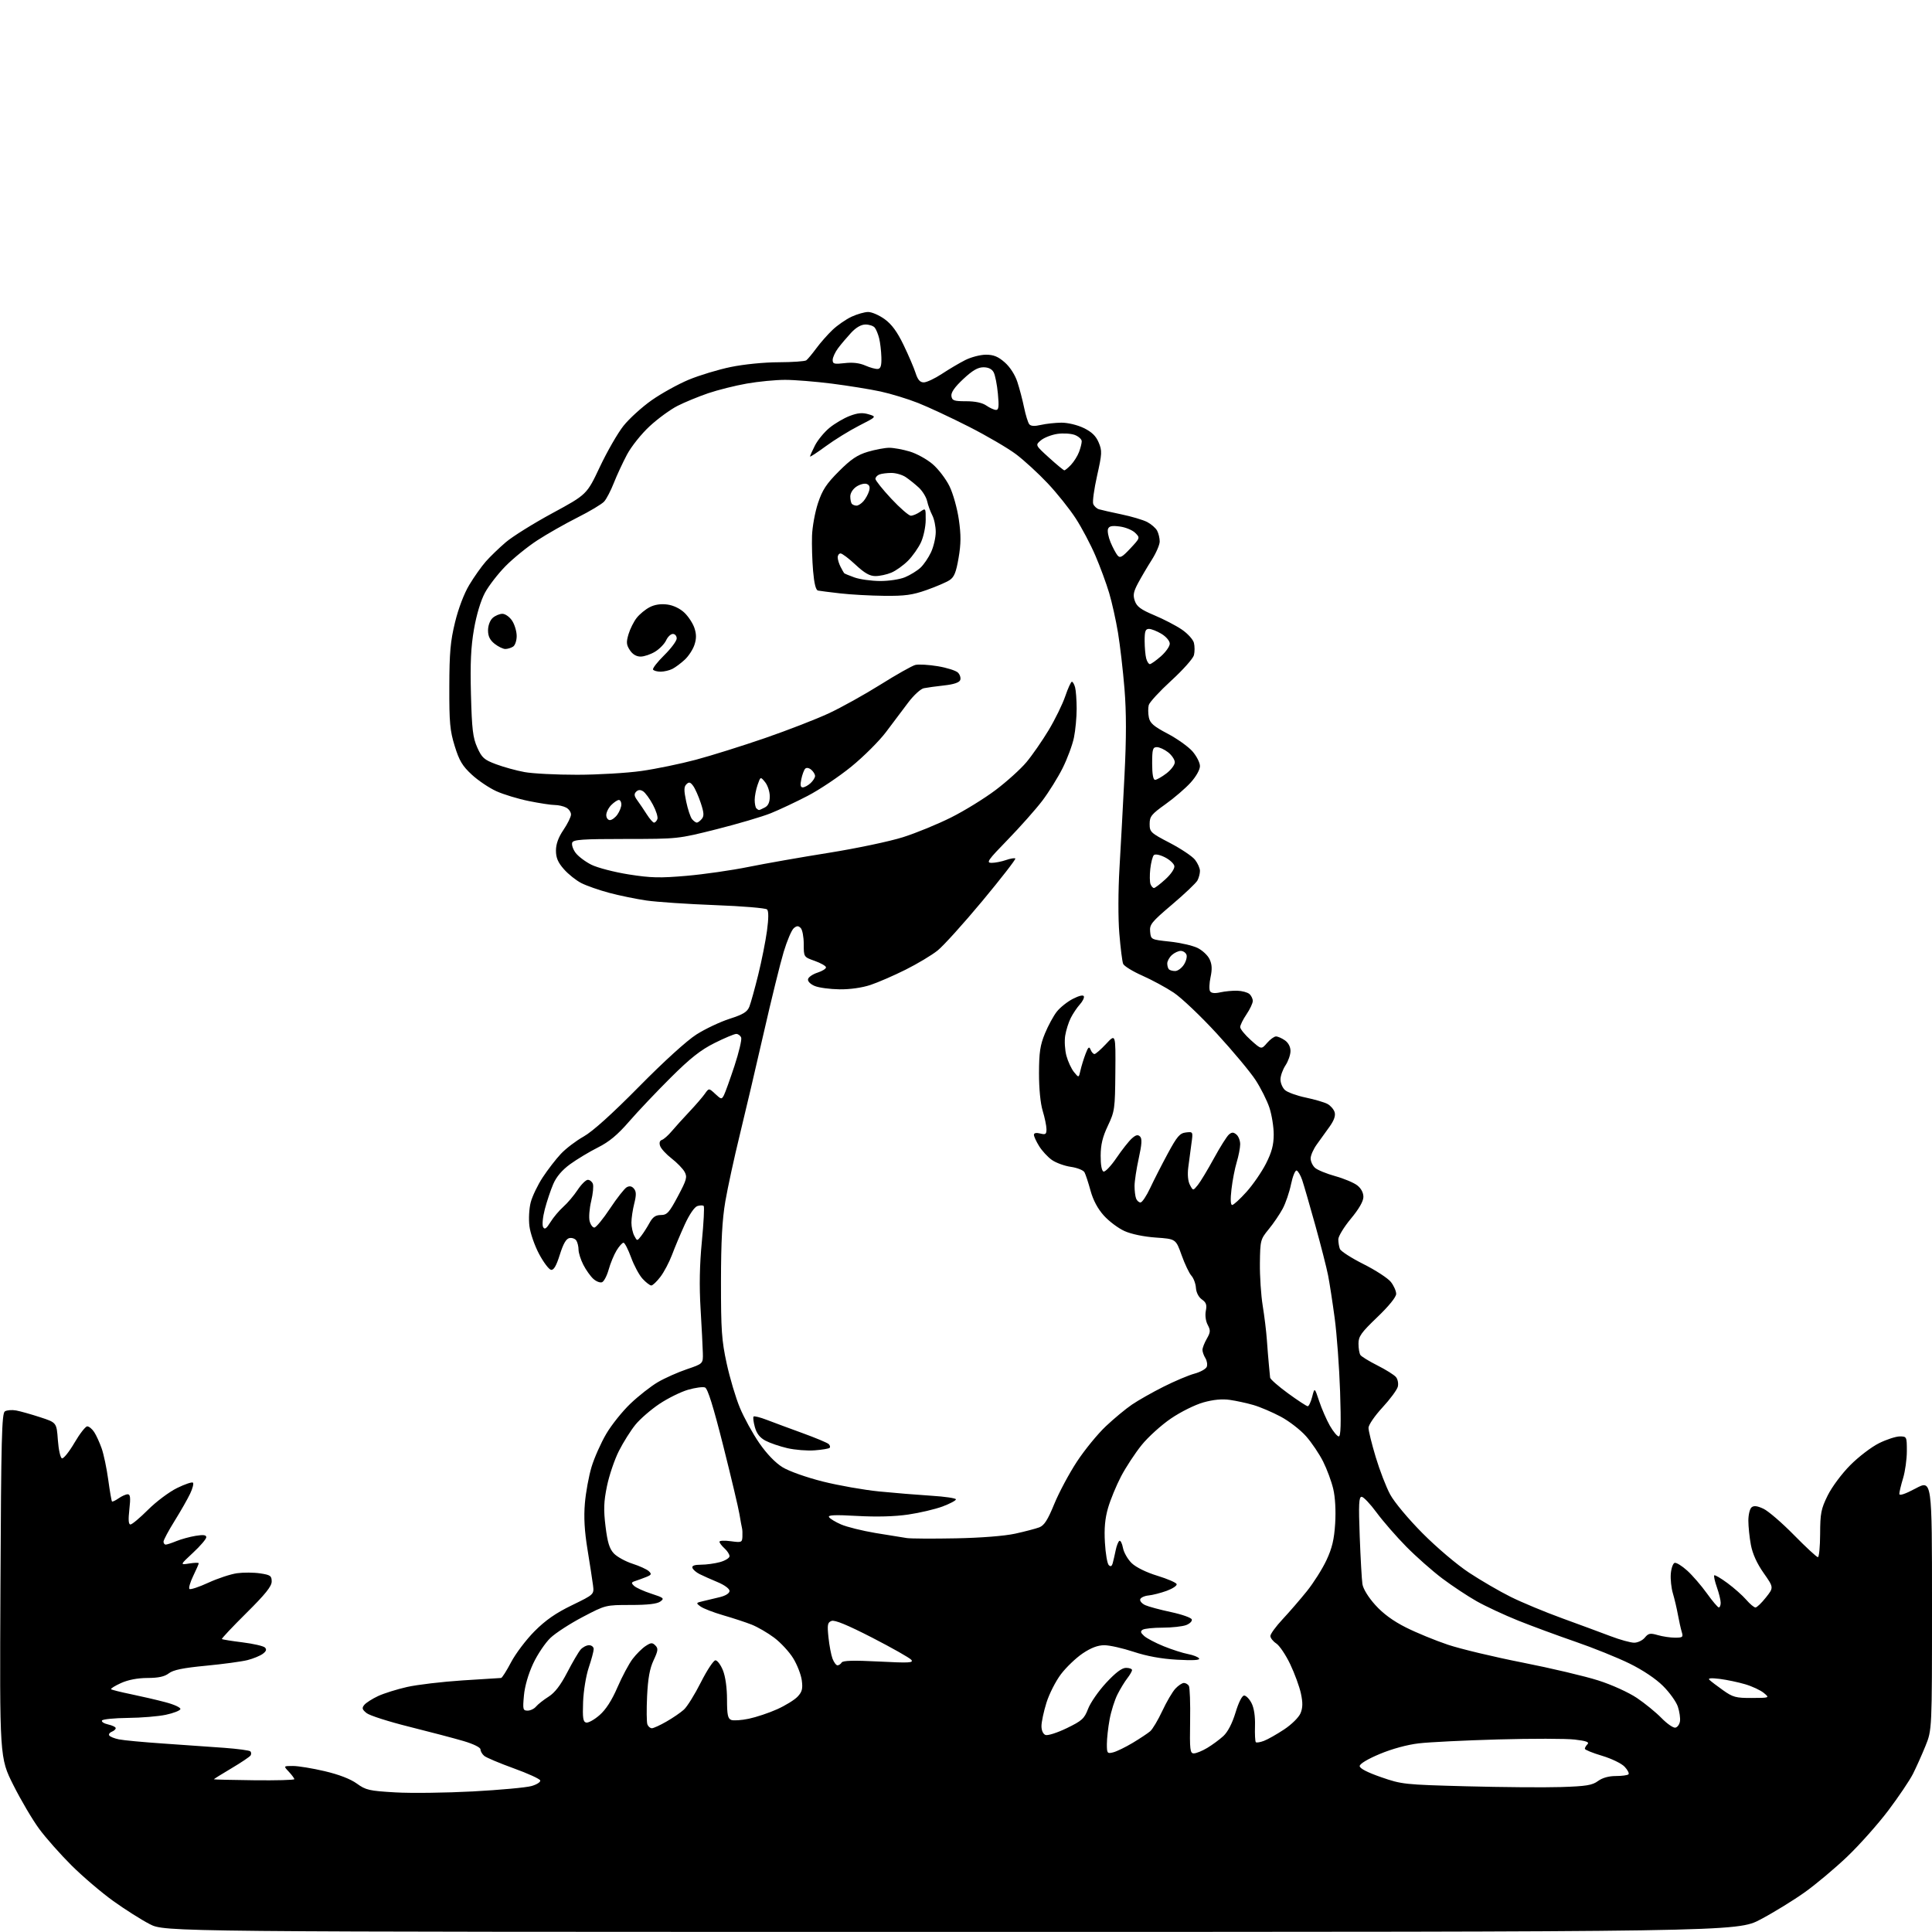 <?xml version="1.0" encoding="UTF-8" standalone="no"?>
<svg 
  version="1.1" 
  xmlns="http://www.w3.org/2000/svg" 
  xmlns:xlink="http://www.w3.org/1999/xlink" 
  xmlns:svg="http://www.w3.org/2000/svg"
  xmlns:rdf="http://www.w3.org/1999/02/22-rdf-syntax-ns#"
  xmlns:cc="http://creativecommons.org/ns#"
  xmlns:dc="http://purl.org/dc/elements/1.1/"
  viewBox="0 0 768 768"
  width="768"
  height="768"
>
<style>svg {background-color: white; }</style>"
<path stroke="none" fill="black" fill-rule="evenodd" d="M378.00,767.96C65.50,767.96 65.50,767.96 59.50,764.86C56.20,763.16 49.67,759.02 45.00,755.67C40.33,752.31 32.87,745.95 28.43,741.53C23.99,737.11 18.20,730.58 15.57,727.00C12.93,723.42 8.32,715.60 5.32,709.62C-0.15,698.74 -0.15,698.74 0.18,630.33C0.45,571.83 0.71,561.80 1.95,561.03C2.75,560.54 4.78,560.38 6.45,560.69C8.13,561.00 12.42,562.21 16.00,563.38C22.50,565.50 22.50,565.50 23.00,572.42C23.28,576.26 24.00,579.51 24.63,579.71C25.25,579.92 27.48,577.14 29.59,573.54C31.69,569.94 33.99,567.00 34.68,567.00C35.38,567.00 36.62,568.02 37.44,569.27C38.26,570.51 39.59,573.43 40.41,575.75C41.23,578.07 42.41,583.69 43.03,588.23C43.65,592.78 44.32,596.66 44.52,596.85C44.71,597.04 45.90,596.48 47.16,595.60C48.42,594.72 50.04,594.00 50.77,594.00C51.80,594.00 51.95,595.34 51.42,600.00C50.95,604.19 51.08,606.00 51.87,606.00C52.49,606.00 55.64,603.36 58.86,600.14C62.08,596.92 67.27,593.04 70.39,591.51C73.51,589.98 76.36,589.02 76.71,589.38C77.07,589.73 76.56,591.71 75.58,593.76C74.61,595.82 71.83,600.69 69.41,604.58C66.98,608.48 65.00,612.19 65.00,612.83C65.00,613.48 65.40,614.00 65.88,614.00C66.36,614.00 68.27,613.38 70.13,612.61C71.98,611.85 75.41,610.91 77.75,610.52C80.87,610.01 82.00,610.16 82.00,611.08C82.00,611.77 79.64,614.54 76.75,617.22C71.50,622.11 71.50,622.11 75.25,621.51C77.31,621.18 79.00,621.14 79.00,621.43C79.00,621.71 78.02,623.97 76.81,626.45C75.61,628.93 74.93,631.26 75.30,631.63C75.67,632.00 79.05,630.89 82.80,629.16C86.56,627.43 91.71,625.73 94.24,625.38C96.77,625.03 100.90,625.06 103.42,625.44C107.49,626.05 108.00,626.41 108.00,628.68C108.00,630.59 105.46,633.75 97.93,641.21C92.39,646.70 88.02,651.35 88.21,651.54C88.40,651.73 92.08,652.33 96.40,652.86C100.71,653.40 104.72,654.32 105.31,654.91C106.09,655.69 105.84,656.40 104.45,657.43C103.38,658.22 100.65,659.34 98.38,659.92C96.12,660.49 88.69,661.50 81.88,662.15C72.76,663.02 68.87,663.82 67.12,665.17C65.41,666.48 62.99,667.01 58.62,667.02C54.68,667.04 50.93,667.76 48.10,669.04C45.68,670.14 43.91,671.24 44.16,671.49C44.41,671.74 47.96,672.63 52.06,673.47C56.15,674.31 62.33,675.74 65.78,676.66C69.28,677.58 71.90,678.80 71.71,679.41C71.51,680.01 68.91,681.02 65.93,681.65C62.94,682.29 56.14,682.85 50.81,682.90C45.48,682.96 40.86,683.41 40.55,683.92C40.24,684.42 41.34,685.13 42.99,685.50C44.65,685.86 46.00,686.53 46.00,686.97C46.00,687.42 45.30,688.06 44.44,688.39C43.58,688.72 43.12,689.38 43.42,689.86C43.71,690.35 45.43,691.05 47.23,691.42C49.03,691.80 57.02,692.55 65.00,693.09C72.97,693.64 83.85,694.40 89.17,694.79C94.49,695.19 99.15,695.81 99.52,696.19C99.89,696.56 99.94,697.29 99.62,697.81C99.30,698.33 95.88,700.63 92.02,702.92C88.16,705.21 85.00,707.18 85.00,707.29C85.00,707.41 92.20,707.58 101.00,707.68C109.80,707.78 117.00,707.59 117.00,707.25C117.00,706.91 116.02,705.59 114.83,704.31C112.65,702.00 112.65,702.00 116.45,702.00C118.54,702.00 124.22,702.93 129.07,704.07C134.72,705.40 139.31,707.17 141.83,708.99C145.42,711.59 146.76,711.90 157.13,712.50C163.38,712.87 177.28,712.69 188.00,712.12C198.72,711.54 209.22,710.58 211.31,709.97C213.41,709.37 214.95,708.36 214.75,707.74C214.54,707.12 209.79,704.95 204.18,702.93C198.58,700.90 193.32,698.68 192.50,698.00C191.67,697.31 191.00,696.15 191.00,695.42C191.00,694.63 188.22,693.26 184.25,692.09C180.54,691.00 170.83,688.44 162.69,686.41C154.54,684.38 146.91,681.94 145.72,680.98C143.93,679.53 143.78,678.97 144.83,677.70C145.53,676.86 147.99,675.29 150.30,674.21C152.61,673.13 157.80,671.51 161.82,670.60C165.85,669.69 175.75,668.52 183.82,667.99C191.90,667.47 198.81,667.03 199.19,667.02C199.57,667.01 201.36,664.19 203.17,660.75C204.98,657.31 209.17,651.78 212.48,648.45C216.85,644.06 220.93,641.22 227.35,638.11C236.19,633.81 236.19,633.81 235.73,630.16C235.47,628.14 234.49,621.77 233.55,616.00C232.34,608.63 232.03,603.14 232.50,597.59C232.87,593.23 234.06,586.71 235.16,583.09C236.26,579.46 238.88,573.58 240.98,570.00C243.08,566.42 247.43,560.99 250.65,557.93C253.87,554.87 258.75,551.04 261.50,549.43C264.25,547.82 269.43,545.51 273.00,544.30C279.50,542.09 279.50,542.09 279.39,537.80C279.33,535.43 278.93,527.55 278.49,520.27C277.94,511.20 278.10,502.78 279.00,493.51C279.72,486.06 280.05,479.71 279.73,479.39C279.41,479.08 278.28,479.09 277.21,479.43C276.06,479.80 274.03,482.77 272.20,486.77C270.51,490.47 268.23,495.89 267.14,498.81C266.04,501.73 263.97,505.67 262.52,507.56C261.08,509.45 259.45,511.00 258.90,511.00C258.35,511.00 256.80,509.81 255.45,508.35C254.10,506.90 252.04,503.07 250.87,499.85C249.69,496.63 248.34,494.00 247.85,494.00C247.37,494.00 246.12,495.39 245.09,497.09C244.05,498.80 242.64,502.21 241.95,504.69C241.26,507.16 240.07,509.42 239.31,509.71C238.55,510.00 236.99,509.40 235.86,508.37C234.72,507.34 232.94,504.83 231.89,502.79C230.85,500.75 229.99,498.05 229.98,496.79C229.98,495.53 229.58,493.89 229.11,493.15C228.64,492.41 227.41,491.96 226.38,492.15C225.05,492.40 223.92,494.35 222.53,498.78C221.13,503.24 220.11,504.98 219.03,504.77C218.19,504.62 216.06,501.79 214.30,498.49C212.54,495.20 210.81,490.23 210.46,487.44C210.10,484.59 210.32,480.46 210.97,477.94C211.61,475.50 213.76,471.02 215.75,468.00C217.74,464.98 220.97,460.78 222.94,458.69C224.90,456.59 228.97,453.49 232.00,451.79C235.59,449.77 243.22,442.90 254.00,431.98C263.89,421.95 273.04,413.64 276.85,411.22C280.34,409.00 286.27,406.20 290.02,404.99C295.45,403.25 297.05,402.26 297.89,400.15C298.46,398.69 300.04,393.00 301.40,387.50C302.76,382.00 304.33,374.13 304.89,370.00C305.55,365.09 305.57,362.17 304.92,361.52C304.38,360.98 295.06,360.20 284.22,359.80C273.37,359.39 261.12,358.56 257.00,357.97C252.88,357.37 246.20,356.00 242.18,354.92C238.15,353.85 233.16,352.10 231.08,351.04C229.01,349.98 225.89,347.50 224.16,345.52C221.79,342.84 221.00,340.97 221.00,338.12C221.00,335.53 221.96,332.88 223.98,329.90C225.62,327.48 226.97,324.73 226.98,323.79C226.99,322.84 226.13,321.60 225.07,321.04C224.00,320.47 221.96,320.00 220.52,320.00C219.09,320.00 214.45,319.29 210.21,318.43C205.97,317.57 200.17,315.81 197.32,314.52C194.48,313.23 190.08,310.28 187.56,307.95C183.82,304.50 182.56,302.40 180.77,296.61C178.86,290.46 178.57,287.27 178.61,273.00C178.64,259.41 179.05,254.88 180.89,247.34C182.23,241.83 184.49,235.90 186.56,232.48C188.44,229.34 191.40,225.17 193.12,223.21C194.84,221.26 198.42,217.80 201.08,215.53C203.74,213.26 212.07,208.06 219.59,203.99C233.28,196.57 233.28,196.57 238.48,185.54C241.35,179.47 245.56,172.15 247.85,169.27C250.14,166.40 255.19,161.81 259.06,159.09C262.94,156.37 269.57,152.70 273.79,150.94C278.01,149.19 285.52,146.91 290.48,145.89C295.66,144.82 303.76,144.01 309.50,144.00C315.00,143.98 319.95,143.64 320.51,143.23C321.06,142.83 322.84,140.70 324.46,138.50C326.08,136.30 329.00,132.98 330.95,131.13C332.90,129.28 336.30,126.93 338.50,125.90C340.70,124.88 343.67,124.03 345.10,124.02C346.53,124.01 349.48,125.29 351.66,126.87C354.47,128.90 356.65,131.88 359.18,137.12C361.14,141.18 363.29,146.19 363.95,148.25C364.83,150.99 365.71,152.00 367.22,152.00C368.36,152.00 371.59,150.48 374.40,148.63C377.20,146.78 381.39,144.30 383.71,143.13C386.03,141.96 389.72,141.00 391.93,141.00C394.96,141.00 396.77,141.74 399.40,144.05C401.49,145.88 403.48,148.97 404.41,151.80C405.26,154.38 406.47,158.97 407.09,162.00C407.72,165.03 408.64,168.01 409.15,168.64C409.77,169.41 411.24,169.50 413.78,168.91C415.83,168.44 419.50,168.04 421.93,168.02C424.47,168.01 428.27,168.92 430.79,170.14C433.98,171.68 435.65,173.30 436.74,175.89C438.14,179.21 438.09,180.26 436.11,189.11C434.92,194.40 434.23,199.44 434.57,200.32C434.91,201.20 435.93,202.15 436.84,202.44C437.75,202.72 441.78,203.63 445.79,204.47C449.80,205.30 454.40,206.67 456.01,207.50C457.62,208.34 459.40,209.89 459.97,210.94C460.54,212.00 461.00,213.93 461.00,215.24C461.00,216.54 459.58,219.83 457.85,222.55C456.12,225.27 453.67,229.43 452.41,231.78C450.56,235.25 450.31,236.60 451.12,238.90C451.90,241.14 453.54,242.34 458.80,244.55C462.49,246.09 467.41,248.64 469.74,250.22C472.07,251.79 474.26,254.19 474.60,255.54C474.94,256.89 474.94,259.10 474.61,260.44C474.27,261.78 470.21,266.34 465.58,270.57C460.95,274.81 456.92,279.18 456.64,280.29C456.35,281.39 456.37,283.59 456.68,285.16C457.14,287.47 458.59,288.72 464.14,291.64C467.92,293.63 472.36,296.79 474.01,298.66C475.65,300.54 477.00,303.18 477.00,304.53C477.00,305.97 475.46,308.70 473.30,311.09C471.27,313.34 466.77,317.21 463.30,319.68C457.71,323.67 457.00,324.55 457.00,327.54C457.00,330.73 457.41,331.11 465.03,335.07C469.44,337.37 473.94,340.38 475.03,341.76C476.11,343.14 477.00,345.14 477.00,346.20C477.00,347.26 476.55,348.97 476.00,350.00C475.45,351.02 470.93,355.32 465.95,359.54C457.72,366.53 456.92,367.51 457.20,370.36C457.50,373.49 457.52,373.50 465.00,374.30C469.12,374.74 474.07,375.87 476.00,376.80C477.93,377.74 480.10,379.75 480.82,381.29C481.79,383.33 481.90,385.24 481.21,388.45C480.70,390.86 480.61,393.37 481.01,394.02C481.51,394.82 482.87,394.97 485.13,394.46C486.98,394.05 490.01,393.77 491.87,393.83C493.72,393.89 495.85,394.46 496.62,395.10C497.38,395.73 498.00,396.99 498.00,397.89C498.00,398.80 496.87,401.19 495.50,403.21C494.12,405.24 493.00,407.52 493.00,408.28C493.00,409.05 494.89,411.37 497.21,413.45C501.41,417.22 501.41,417.22 503.66,414.61C504.89,413.18 506.50,412.00 507.23,412.00C507.96,412.00 509.56,412.70 510.78,413.56C512.14,414.51 513.00,416.15 512.99,417.81C512.99,419.29 512.09,421.85 511.00,423.50C509.91,425.15 509.01,427.67 509.01,429.10C509.00,430.52 509.81,432.42 510.80,433.32C511.79,434.21 515.50,435.56 519.05,436.30C522.60,437.05 526.48,438.18 527.68,438.83C528.88,439.47 530.16,440.93 530.52,442.07C530.97,443.47 530.33,445.32 528.56,447.82C527.12,449.84 524.83,453.03 523.47,454.90C522.11,456.77 521.00,459.28 521.00,460.49C521.00,461.70 521.79,463.39 522.75,464.24C523.71,465.10 527.34,466.58 530.80,467.54C534.27,468.50 538.20,470.16 539.55,471.22C541.08,472.42 541.99,474.15 541.97,475.82C541.96,477.54 540.17,480.64 536.97,484.48C534.24,487.77 532.00,491.45 532.00,492.65C532.00,493.85 532.28,495.57 532.63,496.47C532.97,497.37 537.20,500.09 542.02,502.51C546.84,504.93 551.73,508.12 552.89,509.59C554.05,511.06 555.00,513.20 555.00,514.34C555.00,515.60 552.10,519.19 547.50,523.59C541.06,529.76 540.00,531.26 540.02,534.14C540.02,535.99 540.36,538.00 540.77,538.62C541.17,539.24 544.23,541.11 547.56,542.79C550.89,544.47 554.21,546.54 554.92,547.41C555.64,548.27 555.97,549.99 555.65,551.24C555.34,552.48 552.59,556.20 549.54,559.50C546.49,562.80 544.00,566.44 544.00,567.59C544.00,568.74 545.29,573.96 546.86,579.19C548.43,584.42 551.01,591.12 552.61,594.07C554.24,597.11 559.85,603.83 565.50,609.51C571.13,615.18 579.21,622.03 584.00,625.18C588.67,628.26 596.10,632.58 600.50,634.77C604.90,636.96 614.12,640.80 621.00,643.30C627.88,645.80 636.55,649.01 640.27,650.42C644.00,651.84 648.20,653.00 649.61,653.00C651.02,653.00 652.93,652.09 653.84,650.98C655.27,649.24 655.98,649.11 658.99,649.98C660.91,650.54 664.00,651.00 665.86,651.00C668.90,651.00 669.16,650.78 668.53,648.75C668.15,647.51 667.46,644.43 667.00,641.89C666.54,639.36 665.64,635.53 665.00,633.39C664.36,631.25 663.99,627.73 664.17,625.58C664.35,623.42 665.03,621.48 665.68,621.27C666.33,621.05 668.58,622.43 670.68,624.33C672.78,626.23 676.30,630.30 678.50,633.37C680.70,636.44 682.84,638.97 683.25,638.98C683.66,638.99 684.00,638.16 684.00,637.13C684.00,636.09 683.32,633.32 682.49,630.97C681.66,628.61 681.19,626.48 681.44,626.22C681.70,625.97 684.06,627.36 686.70,629.31C689.34,631.26 692.70,634.24 694.16,635.93C695.62,637.62 697.27,639.00 697.83,639.00C698.38,639.00 700.25,637.21 701.97,635.03C705.12,631.07 705.12,631.07 701.06,625.28C698.39,621.48 696.67,617.66 696.00,614.11C695.45,611.15 695.00,606.82 695.00,604.49C695.00,602.15 695.57,599.77 696.28,599.19C697.19,598.43 698.53,598.59 701.03,599.77C702.94,600.67 708.39,605.37 713.14,610.21C717.89,615.04 722.16,619.00 722.64,619.00C723.11,619.00 723.51,614.84 723.53,609.75C723.56,601.56 723.90,599.81 726.52,594.50C728.18,591.13 732.10,585.85 735.49,582.44C738.79,579.11 743.95,575.17 746.95,573.69C749.94,572.21 753.65,571.00 755.20,571.00C757.95,571.00 758.00,571.11 758.00,576.84C758.00,580.05 757.33,584.89 756.51,587.59C755.69,590.29 755.02,593.09 755.01,593.82C755.00,594.68 757.22,593.96 761.50,591.68C768.00,588.23 768.00,588.23 768.00,637.94C768.00,687.66 768.00,687.66 765.39,694.08C763.96,697.61 761.71,702.61 760.41,705.19C759.10,707.76 754.70,714.29 750.63,719.69C746.56,725.08 739.23,733.33 734.34,738.00C729.45,742.67 721.81,749.08 717.37,752.24C712.93,755.40 705.07,760.23 699.90,762.97C690.50,767.96 690.50,767.96 378.00,767.96zM620.50,710.38C630.54,710.06 632.94,709.67 635.21,708.00C636.95,706.72 639.49,706.00 642.29,706.00C644.70,706.00 646.97,705.70 647.34,705.32C647.71,704.95 647.03,703.60 645.82,702.31C644.60,701.01 640.60,699.07 636.81,697.94C633.07,696.83 630.00,695.57 630.00,695.16C630.00,694.74 630.49,693.91 631.09,693.31C631.88,692.52 630.46,692.02 625.96,691.50C622.54,691.10 608.88,691.08 595.62,691.45C582.35,691.82 568.12,692.52 563.99,693.01C559.43,693.54 553.33,695.20 548.49,697.23C543.66,699.25 540.50,701.15 540.50,702.04C540.50,702.98 543.55,704.56 549.00,706.45C557.26,709.32 558.21,709.42 583.00,710.08C597.02,710.45 613.90,710.59 620.50,710.38zM442.53,696.58C443.92,696.23 447.40,694.53 450.28,692.81C453.15,691.08 456.27,689.01 457.21,688.21C458.15,687.41 460.32,683.78 462.03,680.13C463.73,676.48 466.08,672.49 467.24,671.25C468.40,670.01 469.92,669.00 470.62,669.00C471.31,669.00 472.20,669.52 472.59,670.15C472.98,670.78 473.21,677.08 473.09,684.15C472.90,695.64 473.06,697.00 474.57,697.00C475.50,697.00 477.89,696.03 479.88,694.84C481.87,693.65 484.76,691.53 486.29,690.12C488.07,688.48 489.82,685.10 491.14,680.78C492.38,676.68 493.74,674.00 494.57,674.00C495.33,674.00 496.65,675.35 497.50,677.01C498.49,678.91 498.99,682.22 498.88,686.03C498.78,689.33 498.93,692.26 499.21,692.54C499.49,692.83 500.96,692.59 502.46,692.01C503.97,691.44 507.58,689.39 510.49,687.46C513.46,685.49 516.30,682.68 516.98,681.04C517.88,678.87 517.92,676.86 517.13,673.18C516.55,670.47 514.63,665.22 512.87,661.53C511.11,657.84 508.61,654.14 507.33,653.30C506.05,652.46 505.00,651.12 505.00,650.33C505.00,649.53 507.18,646.54 509.84,643.69C512.51,640.84 516.86,635.80 519.51,632.51C522.16,629.21 525.66,623.68 527.28,620.22C529.54,615.39 530.35,611.97 530.75,605.60C531.06,600.50 530.77,595.18 529.99,591.89C529.30,588.92 527.48,584.02 525.97,581.00C524.45,577.98 521.40,573.44 519.18,570.93C516.96,568.41 512.42,564.90 509.09,563.13C505.76,561.36 500.89,559.28 498.27,558.52C495.65,557.76 491.43,556.84 488.89,556.48C485.81,556.03 482.32,556.37 478.35,557.48C475.05,558.41 469.32,561.25 465.46,563.89C461.63,566.49 456.39,571.24 453.80,574.45C451.22,577.65 447.55,583.25 445.64,586.88C443.74,590.52 441.41,596.16 440.47,599.42C439.25,603.63 438.89,607.59 439.22,613.20C439.47,617.53 440.15,621.55 440.74,622.14C441.49,622.89 441.96,622.66 442.33,621.35C442.61,620.33 443.14,618.04 443.50,616.26C443.86,614.48 444.52,612.80 444.97,612.52C445.41,612.24 446.06,613.51 446.40,615.33C446.74,617.16 448.32,619.89 449.90,621.41C451.62,623.05 455.73,625.07 460.08,626.39C464.09,627.62 467.54,629.11 467.74,629.71C467.94,630.31 466.16,631.50 463.80,632.37C461.43,633.23 458.18,634.07 456.58,634.22C454.97,634.37 453.47,635.06 453.25,635.74C453.03,636.42 453.93,637.46 455.25,638.07C456.57,638.67 461.18,639.91 465.50,640.83C469.81,641.75 473.52,643.06 473.75,643.74C473.98,644.43 472.97,645.44 471.52,645.99C470.06,646.55 465.86,647.01 462.18,647.02C458.51,647.02 454.93,647.39 454.23,647.84C453.24,648.46 453.38,649.03 454.81,650.32C455.83,651.25 459.33,653.09 462.59,654.41C465.85,655.73 470.20,657.13 472.27,657.52C474.33,657.91 476.31,658.69 476.66,659.26C477.09,659.95 474.22,660.11 467.90,659.76C461.64,659.41 455.87,658.35 450.62,656.61C446.29,655.18 441.05,654.00 438.99,654.00C436.40,654.00 433.71,655.02 430.39,657.25C427.73,659.04 423.85,662.75 421.76,665.50C419.67,668.25 417.07,673.36 415.98,676.86C414.89,680.35 414.00,684.53 414.00,686.14C414.00,687.90 414.64,689.31 415.60,689.68C416.48,690.01 420.26,688.81 424.02,686.99C430.11,684.04 431.03,683.21 432.53,679.29C433.45,676.87 436.68,672.21 439.71,668.94C443.48,664.88 445.97,663.00 447.61,663.00C448.92,663.00 450.00,663.39 450.00,663.87C450.00,664.34 449.16,665.80 448.14,667.12C447.11,668.43 445.35,671.31 444.23,673.53C443.10,675.75 441.69,680.22 441.09,683.47C440.49,686.71 440.00,691.13 440.00,693.29C440.00,696.99 440.15,697.18 442.53,696.58zM259.13,687.00C259.79,687.00 262.39,685.81 264.91,684.36C267.44,682.92 270.56,680.78 271.85,679.61C273.15,678.45 276.19,673.56 278.61,668.75C281.04,663.94 283.64,660.00 284.40,660.00C285.16,660.00 286.51,661.81 287.39,664.02C288.37,666.47 289.00,670.98 289.00,675.55C289.00,681.64 289.32,683.18 290.67,683.70C291.58,684.05 294.74,683.84 297.68,683.22C300.62,682.60 305.69,680.91 308.93,679.45C312.18,677.99 315.84,675.74 317.06,674.44C318.86,672.52 319.17,671.31 318.72,667.94C318.41,665.66 316.87,661.71 315.30,659.17C313.73,656.62 310.33,652.95 307.76,651.02C305.18,649.08 301.14,646.74 298.79,645.81C296.43,644.88 291.34,643.21 287.47,642.09C283.61,640.97 279.56,639.40 278.48,638.61C276.58,637.22 276.61,637.14 279.50,636.48C281.15,636.11 284.19,635.38 286.25,634.86C288.52,634.29 290.00,633.33 290.00,632.41C290.00,631.54 287.96,630.04 285.25,628.92C282.64,627.83 279.41,626.39 278.08,625.72C276.75,625.05 275.47,623.94 275.25,623.25C274.96,622.40 276.05,622.00 278.67,621.99C280.77,621.99 284.19,621.52 286.25,620.95C288.31,620.37 290.00,619.32 290.00,618.61C290.00,617.89 289.10,616.50 288.00,615.50C286.90,614.50 286.00,613.32 286.00,612.86C286.00,612.41 288.02,612.32 290.50,612.66C294.73,613.23 295.01,613.13 295.12,610.89C295.18,609.57 295.12,608.05 294.97,607.50C294.82,606.95 294.37,604.48 293.96,602.00C293.56,599.52 290.66,587.29 287.52,574.82C283.55,559.09 281.33,551.96 280.25,551.54C279.40,551.21 276.35,551.63 273.48,552.46C270.60,553.30 265.50,555.82 262.13,558.07C258.75,560.33 254.47,564.04 252.60,566.33C250.73,568.63 247.78,573.31 246.04,576.75C244.29,580.19 242.16,586.49 241.28,590.75C240.00,597.01 239.89,600.09 240.71,606.79C241.49,613.13 242.26,615.65 244.01,617.51C245.26,618.84 248.59,620.68 251.39,621.59C254.20,622.49 257.14,623.83 257.91,624.57C259.12,625.70 258.97,626.04 256.91,626.87C255.59,627.40 253.63,628.12 252.57,628.46C250.91,628.99 250.84,629.26 252.07,630.42C252.86,631.16 255.94,632.55 258.92,633.52C263.89,635.13 264.19,635.39 262.48,636.64C261.20,637.57 257.49,638.00 250.68,638.00C240.76,638.00 240.72,638.01 231.68,642.75C226.69,645.36 220.91,649.10 218.84,651.06C216.77,653.02 213.66,657.63 211.94,661.31C210.02,665.41 208.60,670.33 208.27,674.00C207.76,679.53 207.88,680.00 209.74,680.00C210.85,680.00 212.37,679.26 213.11,678.36C213.86,677.46 216.09,675.71 218.06,674.46C220.55,672.89 222.82,669.94 225.46,664.85C227.56,660.81 229.96,656.71 230.79,655.75C231.63,654.79 233.14,654.00 234.15,654.00C235.17,654.00 236.00,654.69 236.00,655.53C236.00,656.37 235.12,659.68 234.04,662.87C232.95,666.11 231.96,672.16 231.79,676.55C231.55,683.01 231.78,684.49 233.04,684.75C233.89,684.92 236.28,683.59 238.34,681.78C240.85,679.59 243.22,675.91 245.46,670.71C247.32,666.42 250.02,661.35 251.48,659.44C252.94,657.52 255.26,655.22 256.63,654.33C258.77,652.92 259.32,652.89 260.52,654.10C261.71,655.30 261.61,656.15 259.81,660.00C258.28,663.26 257.57,667.17 257.23,674.23C256.98,679.58 257.03,684.64 257.35,685.48C257.67,686.32 258.47,687.00 259.13,687.00zM665.98,686.77C666.82,686.61 667.64,685.46 667.82,684.22C668.00,682.98 667.62,680.38 666.98,678.44C666.34,676.50 663.69,672.79 661.09,670.21C658.20,667.32 653.02,663.86 647.72,661.26C642.97,658.93 633.32,655.04 626.29,652.62C619.26,650.20 609.00,646.41 603.50,644.21C598.00,642.00 590.58,638.54 587.00,636.52C583.42,634.50 577.28,630.43 573.34,627.47C569.41,624.51 562.95,618.81 559.00,614.80C555.04,610.78 549.74,604.69 547.21,601.25C544.68,597.81 542.01,595.00 541.27,595.00C540.17,595.00 540.03,597.92 540.51,610.75C540.84,619.41 541.32,627.93 541.58,629.68C541.87,631.59 543.91,634.91 546.68,637.99C549.79,641.45 553.78,644.38 558.90,646.95C563.08,649.05 570.58,652.13 575.56,653.80C580.54,655.47 593.91,658.67 605.26,660.90C616.61,663.14 630.16,666.34 635.36,668.01C640.73,669.72 647.36,672.74 650.67,674.95C653.87,677.10 658.29,680.71 660.48,682.96C662.67,685.21 665.15,686.93 665.98,686.77zM696.40,674.97C703.50,674.93 703.50,674.93 701.15,672.98C699.86,671.90 696.54,670.35 693.78,669.53C691.02,668.71 686.45,667.75 683.63,667.39C680.22,666.97 678.84,667.09 679.50,667.75C680.05,668.30 682.48,670.15 684.90,671.87C688.85,674.68 690.02,675.00 696.40,674.97zM332.92,662.00C333.45,662.00 334.19,661.50 334.57,660.88C335.07,660.08 339.31,659.97 349.34,660.48C361.40,661.10 363.25,661.01 362.25,659.80C361.60,659.02 354.62,655.07 346.73,651.01C336.87,645.95 331.81,643.86 330.55,644.34C328.96,644.95 328.80,645.82 329.33,650.88C329.66,654.08 330.39,657.90 330.94,659.35C331.50,660.81 332.39,662.00 332.92,662.00zM380.00,611.51C389.93,611.32 399.30,610.58 403.52,609.66C407.39,608.81 411.70,607.68 413.12,607.15C415.10,606.39 416.47,604.25 419.09,597.85C420.97,593.27 425.02,585.70 428.10,581.01C431.18,576.33 436.35,570.00 439.60,566.95C442.84,563.89 447.52,560.01 450.00,558.33C452.48,556.64 458.12,553.45 462.54,551.23C466.96,549.01 472.49,546.67 474.84,546.04C477.18,545.41 479.38,544.18 479.71,543.32C480.04,542.45 479.79,540.90 479.16,539.88C478.52,538.86 478.00,537.38 478.00,536.59C478.00,535.81 478.77,533.82 479.72,532.17C481.20,529.58 481.25,528.84 480.08,526.65C479.29,525.17 478.98,522.87 479.33,521.09C479.81,518.71 479.48,517.75 477.78,516.56C476.48,515.65 475.53,513.81 475.40,511.96C475.29,510.26 474.47,508.07 473.59,507.10C472.71,506.13 470.96,502.45 469.70,498.92C467.41,492.50 467.41,492.50 459.45,491.95C454.67,491.61 449.70,490.58 447.00,489.36C444.52,488.24 440.83,485.47 438.79,483.20C436.36,480.50 434.54,477.09 433.50,473.29C432.63,470.11 431.55,466.82 431.10,466.00C430.65,465.18 428.21,464.20 425.67,463.84C423.13,463.47 419.72,462.23 418.10,461.07C416.47,459.91 414.21,457.46 413.07,455.61C411.93,453.77 411.00,451.75 411.00,451.11C411.00,450.38 411.92,450.19 413.50,450.59C415.64,451.13 416.00,450.88 415.99,448.86C415.98,447.56 415.31,444.29 414.49,441.59C413.58,438.60 413.01,432.73 413.02,426.59C413.04,418.35 413.47,415.46 415.38,410.83C416.66,407.72 418.79,403.80 420.10,402.14C421.42,400.47 424.30,398.18 426.50,397.05C428.99,395.78 430.63,395.41 430.86,396.07C431.05,396.66 430.32,398.12 429.22,399.32C428.13,400.52 426.52,402.92 425.65,404.65C424.77,406.37 423.78,409.54 423.43,411.69C423.09,413.83 423.31,417.44 423.92,419.70C424.53,421.96 425.88,424.87 426.93,426.16C428.83,428.50 428.83,428.50 429.50,425.50C429.87,423.85 430.77,420.93 431.50,419.00C432.56,416.18 432.96,415.84 433.52,417.25C433.90,418.21 434.60,419.00 435.07,419.00C435.54,419.00 437.63,417.17 439.71,414.94C443.50,410.88 443.50,410.88 443.37,426.19C443.25,440.80 443.11,441.77 440.40,447.50C438.29,451.94 437.55,455.03 437.53,459.41C437.51,463.05 437.95,465.46 438.67,465.71C439.32,465.93 441.63,463.50 443.80,460.31C445.98,457.11 448.72,453.63 449.90,452.57C451.51,451.13 452.33,450.93 453.19,451.79C454.04,452.64 453.91,454.83 452.66,460.49C451.75,464.65 451.00,469.58 451.00,471.45C451.00,473.31 451.27,475.55 451.61,476.42C451.94,477.29 452.73,478.00 453.37,478.00C454.01,478.00 455.74,475.41 457.22,472.25C458.70,469.09 461.86,462.90 464.24,458.50C467.92,451.70 468.99,450.45 471.42,450.17C474.28,449.84 474.28,449.84 473.60,454.67C473.23,457.33 472.66,461.57 472.35,464.10C471.99,466.95 472.25,469.60 473.02,471.04C474.27,473.38 474.27,473.38 476.16,471.05C477.20,469.77 480.07,465.00 482.55,460.46C485.03,455.92 487.72,451.65 488.53,450.98C489.69,450.01 490.32,450.02 491.50,451.00C492.32,451.68 493.00,453.43 492.99,454.87C492.98,456.32 492.36,459.52 491.61,462.00C490.86,464.48 489.92,469.31 489.53,472.75C489.06,476.75 489.17,479.00 489.81,479.00C490.36,479.00 492.92,476.66 495.50,473.79C498.08,470.92 501.56,465.86 503.25,462.54C505.55,457.99 506.31,455.14 506.32,451.00C506.33,447.98 505.55,443.17 504.61,440.31C503.66,437.46 501.18,432.51 499.09,429.31C497.01,426.12 490.10,417.83 483.73,410.90C477.37,403.97 469.64,396.63 466.57,394.59C463.49,392.54 457.85,389.50 454.04,387.81C450.24,386.13 446.83,384.02 446.46,383.13C446.10,382.23 445.42,376.81 444.95,371.08C444.45,365.04 444.48,354.09 445.01,345.08C445.52,336.51 446.41,319.96 447.00,308.29C447.77,293.16 447.76,283.27 447.00,273.79C446.40,266.48 445.24,256.45 444.42,251.50C443.60,246.55 442.02,239.45 440.91,235.72C439.80,231.98 437.35,225.33 435.46,220.92C433.58,216.51 430.05,209.83 427.62,206.08C425.19,202.33 420.17,196.04 416.46,192.11C412.75,188.17 407.08,182.97 403.86,180.55C400.63,178.13 392.25,173.23 385.23,169.66C378.21,166.09 369.10,161.83 364.98,160.20C360.87,158.57 354.12,156.51 350.00,155.62C345.88,154.73 337.19,153.33 330.70,152.50C324.21,151.68 315.83,151.00 312.08,151.00C308.33,151.00 301.49,151.66 296.88,152.47C292.27,153.28 285.35,155.01 281.50,156.32C277.65,157.64 272.18,159.89 269.34,161.33C266.50,162.77 261.51,166.41 258.25,169.43C254.95,172.48 250.96,177.48 249.24,180.71C247.55,183.89 245.19,188.97 244.00,192.00C242.81,195.03 241.09,198.34 240.17,199.36C239.25,200.39 234.47,203.25 229.55,205.72C224.63,208.20 217.43,212.29 213.55,214.82C209.67,217.35 204.03,221.93 201.00,225.00C197.97,228.07 194.28,232.85 192.78,235.62C191.12,238.70 189.42,244.33 188.42,250.08C187.19,257.16 186.89,263.59 187.21,276.00C187.58,289.91 187.97,293.23 189.72,297.14C191.55,301.23 192.43,302.02 197.20,303.80C200.18,304.92 205.26,306.32 208.49,306.91C211.72,307.51 221.15,307.99 229.43,307.98C237.72,307.97 249.22,307.29 255.00,306.47C260.77,305.65 270.50,303.64 276.61,302.01C282.73,300.38 295.10,296.50 304.12,293.39C313.13,290.28 324.55,285.85 329.50,283.54C334.45,281.23 343.68,276.10 350.00,272.14C356.32,268.17 362.56,264.66 363.84,264.33C365.13,264.00 369.15,264.23 372.77,264.83C376.38,265.43 380.00,266.57 380.81,267.38C381.61,268.19 382.01,269.52 381.70,270.34C381.32,271.32 379.11,272.06 375.31,272.47C372.12,272.82 368.48,273.32 367.23,273.58C365.97,273.84 363.18,276.40 361.02,279.28C358.85,282.15 354.88,287.42 352.20,291.00C349.51,294.57 343.31,300.76 338.41,304.75C333.51,308.74 325.68,313.98 321.00,316.40C316.32,318.83 309.75,321.92 306.40,323.27C303.04,324.63 293.37,327.48 284.90,329.62C269.50,333.49 269.50,333.49 248.76,333.50C231.57,333.50 227.93,333.75 227.47,334.95C227.16,335.75 227.74,337.55 228.76,338.95C229.77,340.35 232.61,342.50 235.05,343.73C237.50,344.95 244.20,346.69 249.95,347.60C258.76,348.99 262.35,349.07 272.95,348.15C279.85,347.55 290.90,345.96 297.50,344.62C304.10,343.28 318.50,340.75 329.50,339.00C340.50,337.24 353.77,334.45 359.00,332.78C364.23,331.12 372.82,327.59 378.10,324.94C383.38,322.30 391.33,317.40 395.77,314.05C400.20,310.71 405.72,305.73 408.02,302.98C410.32,300.23 414.30,294.49 416.86,290.24C419.41,285.98 422.39,279.91 423.46,276.75C424.53,273.59 425.72,271.00 426.09,271.00C426.46,271.00 427.04,272.01 427.37,273.25C427.70,274.49 427.98,278.29 427.99,281.70C427.99,285.11 427.51,290.29 426.91,293.20C426.31,296.12 424.29,301.57 422.42,305.32C420.54,309.07 416.90,314.92 414.32,318.32C411.73,321.72 405.57,328.66 400.63,333.75C392.65,341.95 391.92,343.00 394.17,343.00C395.56,343.00 398.14,342.50 399.90,341.88C401.66,341.27 403.33,341.00 403.61,341.27C403.88,341.55 397.99,349.14 390.51,358.14C383.02,367.14 375.01,376.01 372.70,377.85C370.39,379.70 364.68,383.12 360.00,385.46C355.32,387.80 349.02,390.54 346.00,391.54C342.66,392.65 337.83,393.33 333.68,393.27C329.92,393.22 325.52,392.63 323.88,391.95C322.16,391.24 321.03,390.10 321.20,389.24C321.37,388.42 323.07,387.25 325.00,386.63C326.93,386.01 328.43,385.05 328.34,384.50C328.26,383.95 326.23,382.81 323.84,381.96C319.50,380.42 319.50,380.42 319.50,375.27C319.50,372.43 318.96,369.56 318.29,368.90C317.35,367.95 316.75,367.96 315.54,368.97C314.68,369.68 312.88,373.91 311.53,378.38C310.18,382.85 306.60,397.40 303.56,410.73C300.52,424.05 296.24,442.27 294.05,451.23C291.86,460.18 289.29,472.00 288.34,477.50C287.08,484.85 286.62,493.34 286.60,509.50C286.59,528.70 286.87,532.83 288.86,541.98C290.11,547.74 292.47,555.67 294.11,559.60C295.74,563.53 299.20,569.83 301.79,573.59C304.75,577.89 308.19,581.47 311.04,583.23C313.65,584.84 320.48,587.26 327.04,588.92C333.34,590.50 343.45,592.28 349.50,592.88C355.55,593.48 364.89,594.24 370.25,594.58C375.61,594.91 380.00,595.56 380.00,596.02C380.00,596.48 377.61,597.75 374.68,598.85C371.75,599.94 365.60,601.39 361.01,602.06C355.62,602.85 348.43,603.04 340.75,602.61C331.91,602.11 329.02,602.23 329.55,603.08C329.94,603.71 332.11,605.03 334.38,606.01C336.65,606.99 342.77,608.51 348.00,609.39C353.23,610.26 358.85,611.17 360.50,611.41C362.15,611.64 370.93,611.69 380.00,611.51zM323.86,576.53C320.91,576.76 316.02,576.37 313.00,575.67C309.98,574.97 306.06,573.63 304.30,572.70C302.06,571.51 300.79,569.88 300.07,567.30C299.51,565.27 299.28,563.38 299.56,563.10C299.84,562.82 302.19,563.41 304.79,564.41C307.38,565.41 313.77,567.78 319.00,569.68C324.23,571.58 328.92,573.54 329.43,574.05C329.95,574.55 330.11,575.23 329.79,575.54C329.47,575.86 326.80,576.31 323.86,576.53zM532.19,571.00C532.98,571.00 533.13,565.93 532.71,553.25C532.38,543.49 531.41,530.33 530.56,524.00C529.71,517.67 528.53,510.02 527.94,507.00C527.35,503.98 525.05,494.98 522.83,487.00C520.61,479.02 518.28,470.96 517.64,469.08C517.00,467.20 516.01,465.50 515.44,465.31C514.87,465.12 513.87,467.56 513.21,470.73C512.56,473.91 511.06,478.30 509.88,480.49C508.70,482.69 506.21,486.35 504.34,488.63C501.05,492.65 500.94,493.04 500.83,502.14C500.77,507.29 501.27,514.88 501.94,519.00C502.61,523.12 503.36,529.20 503.59,532.50C503.82,535.80 504.19,540.30 504.40,542.50C504.61,544.70 504.83,547.01 504.89,547.63C504.95,548.25 508.16,551.06 512.02,553.88C515.88,556.69 519.40,559.00 519.84,559.00C520.29,559.00 521.08,557.31 521.61,555.25C522.57,551.50 522.57,551.50 524.40,557.00C525.40,560.02 527.32,564.41 528.65,566.75C529.99,569.09 531.58,571.00 532.19,571.00zM254.89,491.30C255.77,490.16 257.27,487.82 258.20,486.11C259.48,483.78 260.61,483.00 262.70,482.99C265.16,482.98 265.99,482.07 269.46,475.56C272.98,468.95 273.27,467.88 272.13,465.82C271.42,464.54 269.10,462.15 266.96,460.50C264.83,458.85 262.78,456.62 262.41,455.54C261.98,454.29 262.23,453.43 263.12,453.13C263.88,452.88 265.62,451.34 267.00,449.70C268.38,448.07 271.52,444.58 274.00,441.96C276.48,439.34 279.24,436.14 280.15,434.85C281.80,432.50 281.80,432.50 284.31,434.84C286.70,437.07 286.88,437.09 287.78,435.34C288.30,434.33 290.18,429.10 291.96,423.72C293.73,418.33 294.93,413.27 294.63,412.47C294.32,411.66 293.43,411.00 292.67,411.00C291.90,411.00 288.02,412.63 284.04,414.62C278.53,417.37 274.39,420.64 266.62,428.37C261.02,433.94 253.59,441.78 250.12,445.78C245.50,451.12 242.17,453.89 237.66,456.15C234.27,457.85 229.32,460.84 226.64,462.78C223.42,465.13 221.16,467.79 219.92,470.69C218.89,473.09 217.38,477.59 216.57,480.70C215.75,483.84 215.45,486.99 215.90,487.79C216.52,488.89 217.19,488.43 218.81,485.82C219.96,483.94 222.27,481.20 223.93,479.72C225.60,478.24 228.15,475.22 229.61,473.01C231.07,470.81 232.90,469.00 233.66,469.00C234.43,469.00 235.34,469.71 235.67,470.58C236.01,471.46 235.71,474.56 235.00,477.48C234.30,480.40 234.02,483.96 234.38,485.40C234.74,486.83 235.59,487.99 236.27,487.97C236.95,487.95 239.75,484.54 242.50,480.39C245.25,476.24 248.24,472.44 249.14,471.94C250.27,471.33 251.18,471.51 252.01,472.52C252.95,473.65 252.98,475.03 252.12,478.44C251.50,480.88 251.00,484.29 251.00,486.01C251.00,487.73 251.51,490.09 252.14,491.26C253.27,493.38 253.27,493.38 254.89,491.30zM467.14,386.00C468.14,386.00 469.69,384.88 470.59,383.51C471.49,382.14 471.96,380.34 471.64,379.51C471.32,378.68 470.30,378.00 469.36,378.00C468.42,378.00 466.83,378.74 465.83,379.65C464.82,380.57 464.00,382.07 464.00,382.99C464.00,383.91 464.30,384.97 464.67,385.33C465.03,385.70 466.15,386.00 467.14,386.00zM458.72,353.00C459.15,352.99 461.22,351.41 463.32,349.48C465.55,347.44 467.01,345.25 466.82,344.24C466.64,343.28 464.93,341.72 463.03,340.77C460.99,339.75 459.19,339.41 458.67,339.93C458.18,340.42 457.54,342.87 457.26,345.37C456.98,347.86 457.02,350.60 457.34,351.45C457.67,352.30 458.29,353.00 458.72,353.00zM259.99,327.00C260.43,327.00 261.03,326.37 261.32,325.60C261.62,324.83 260.82,322.26 259.54,319.88C258.27,317.49 256.51,315.10 255.64,314.55C254.55,313.86 253.69,313.91 252.87,314.73C251.97,315.63 252.08,316.44 253.38,318.20C254.31,319.47 255.99,321.96 257.13,323.75C258.27,325.54 259.55,327.00 259.99,327.00zM277.00,327.00C277.42,327.00 278.30,326.34 278.97,325.54C279.93,324.38 279.85,323.05 278.56,319.19C277.67,316.50 276.31,313.44 275.54,312.40C274.41,310.87 273.88,310.75 272.86,311.76C271.85,312.75 271.83,314.16 272.77,318.62C273.41,321.70 274.46,324.85 275.09,325.61C275.73,326.38 276.58,327.00 277.00,327.00zM242.44,326.00C243.24,326.00 244.59,325.00 245.44,323.78C246.30,322.56 247.00,320.76 247.00,319.78C247.00,318.80 246.55,318.00 246.00,318.00C245.45,318.00 244.10,318.90 243.00,320.00C241.90,321.10 241.00,322.90 241.00,324.00C241.00,325.10 241.65,326.00 242.44,326.00zM301.73,322.00C301.95,322.00 303.00,321.53 304.07,320.96C305.39,320.26 306.00,318.87 306.00,316.58C306.00,314.73 305.17,312.20 304.16,310.94C302.31,308.67 302.31,308.67 301.16,311.98C300.52,313.81 300.00,316.51 300.00,317.98C300.00,319.46 300.30,320.97 300.67,321.33C301.03,321.70 301.51,322.00 301.73,322.00zM319.09,313.00C319.78,313.00 321.17,312.26 322.17,311.35C323.18,310.43 324.00,309.14 324.00,308.47C324.00,307.80 323.31,306.67 322.46,305.96C321.54,305.21 320.57,305.05 320.06,305.59C319.59,306.09 318.90,307.96 318.53,309.75C318.04,312.05 318.21,313.00 319.09,313.00zM459.16,310.00C459.79,310.00 461.82,308.85 463.66,307.45C465.50,306.05 467.00,304.05 467.00,303.02C467.00,301.99 465.81,300.21 464.37,299.07C462.92,297.93 460.89,297.00 459.87,297.00C458.24,297.00 458.00,297.82 458.00,303.50C458.00,307.75 458.40,310.00 459.16,310.00zM262.62,267.00C261.25,267.00 259.89,266.63 259.60,266.17C259.32,265.71 261.32,263.14 264.04,260.46C266.77,257.77 269.00,254.77 269.00,253.79C269.00,252.80 268.32,252.00 267.48,252.00C266.64,252.00 265.44,253.14 264.81,254.52C264.17,255.91 262.22,257.94 260.46,259.02C258.70,260.11 256.09,261.00 254.66,261.00C252.96,261.00 251.46,260.11 250.38,258.45C248.98,256.32 248.90,255.29 249.85,252.09C250.48,249.99 251.94,247.08 253.09,245.62C254.24,244.15 256.56,242.24 258.25,241.37C260.25,240.33 262.70,239.96 265.27,240.31C267.69,240.63 270.34,241.91 272.09,243.58C273.66,245.09 275.45,247.83 276.05,249.66C276.86,252.09 276.86,253.91 276.05,256.34C275.45,258.17 273.73,260.81 272.23,262.21C270.73,263.61 268.52,265.26 267.32,265.88C266.11,266.50 264.00,267.00 262.62,267.00zM457.08,264.00C457.55,264.00 459.52,262.60 461.47,260.90C463.41,259.19 465.00,256.93 465.00,255.88C465.00,254.80 463.59,253.11 461.75,251.99C459.96,250.90 457.71,250.01 456.75,250.00C455.33,250.00 455.00,250.89 455.01,254.75C455.02,257.36 455.30,260.51 455.63,261.75C455.96,262.99 456.62,264.00 457.08,264.00zM200.88,257.98C200.00,257.99 198.08,257.07 196.63,255.93C194.75,254.44 194.00,252.93 194.00,250.58C194.00,248.68 194.77,246.62 195.83,245.65C196.83,244.74 198.58,244.00 199.71,244.00C200.85,244.00 202.58,245.23 203.58,246.75C204.57,248.26 205.39,250.99 205.39,252.82C205.40,254.64 204.75,256.55 203.95,257.05C203.15,257.56 201.77,257.98 200.88,257.98zM351.50,236.85C346.00,236.79 338.12,236.36 334.00,235.88C329.88,235.41 325.91,234.91 325.18,234.76C324.30,234.59 323.65,231.99 323.22,227.00C322.86,222.88 322.67,216.57 322.79,213.00C322.91,209.43 323.98,203.57 325.16,200.00C326.91,194.74 328.50,192.33 333.48,187.34C338.28,182.54 340.80,180.84 344.99,179.59C347.95,178.72 351.77,178.00 353.50,178.00C355.23,178.00 358.88,178.66 361.61,179.48C364.35,180.29 368.45,182.55 370.73,184.50C373.01,186.45 376.03,190.41 377.44,193.29C378.86,196.19 380.52,202.11 381.15,206.52C382.04,212.69 382.02,216.15 381.05,221.79C380.07,227.53 379.31,229.41 377.46,230.62C376.17,231.46 372.06,233.23 368.31,234.55C362.73,236.52 359.69,236.94 351.50,236.85zM349.78,230.96C353.29,230.98 357.70,230.32 359.77,229.45C361.81,228.60 364.55,226.91 365.87,225.70C367.19,224.49 369.09,221.70 370.11,219.50C371.13,217.30 371.96,213.70 371.97,211.50C371.98,209.30 371.36,206.29 370.59,204.82C369.82,203.34 368.90,200.82 368.55,199.21C368.19,197.60 366.69,195.16 365.20,193.79C363.72,192.43 361.39,190.56 360.03,189.65C358.67,188.74 356.12,188.00 354.36,188.00C352.60,188.00 350.45,188.27 349.58,188.61C348.71,188.94 348.00,189.73 348.00,190.36C348.00,190.99 350.84,194.54 354.30,198.25C357.77,201.96 361.27,205.00 362.08,205.00C362.89,205.00 364.56,204.30 365.78,203.44C367.98,201.90 368.00,201.92 367.98,206.69C367.97,209.34 367.13,213.31 366.13,215.52C365.12,217.73 362.78,221.06 360.93,222.92C359.08,224.77 356.10,226.90 354.31,227.64C352.53,228.39 349.68,229.00 347.99,229.00C345.72,229.00 343.65,227.81 340.10,224.50C337.46,222.03 334.78,220.00 334.15,220.00C333.52,220.00 333.00,220.70 333.00,221.57C333.00,222.43 333.51,224.11 334.14,225.32C334.76,226.52 335.40,227.65 335.56,227.84C335.72,228.03 337.57,228.80 339.68,229.55C341.78,230.30 346.33,230.93 349.78,230.96zM449.33,218.01C453.24,213.82 453.24,213.80 451.27,211.83C450.18,210.74 447.44,209.60 445.16,209.30C442.04,208.88 440.90,209.11 440.46,210.25C440.14,211.09 440.59,213.47 441.46,215.56C442.33,217.64 443.58,219.99 444.23,220.78C445.22,221.97 446.05,221.52 449.33,218.01zM340.51,201.00C341.16,201.00 342.38,200.21 343.23,199.25C344.07,198.29 345.07,196.49 345.45,195.25C345.93,193.66 345.67,192.81 344.56,192.39C343.69,192.05 341.86,192.51 340.49,193.41C339.03,194.37 338.00,196.00 338.00,197.36C338.00,198.63 338.30,199.97 338.67,200.33C339.03,200.70 339.86,201.00 340.51,201.00zM423.08,186.96C423.39,186.98 424.60,185.99 425.76,184.75C426.92,183.51 428.35,181.23 428.93,179.68C429.52,178.14 430.00,176.21 430.00,175.41C430.00,174.61 428.76,173.48 427.25,172.90C425.74,172.33 422.61,172.14 420.29,172.48C417.98,172.83 415.05,173.97 413.79,175.02C411.50,176.94 411.50,176.94 417.00,181.93C420.02,184.67 422.76,186.93 423.08,186.96zM328.25,177.39C324.81,179.92 322.00,181.75 322.00,181.46C322.00,181.16 322.89,179.18 323.97,177.06C325.06,174.93 327.64,171.80 329.71,170.09C331.78,168.38 335.40,166.25 337.75,165.35C340.97,164.12 342.83,163.96 345.26,164.68C348.50,165.64 348.50,165.64 341.50,169.21C337.65,171.18 331.69,174.86 328.25,177.39zM395.89,162.95C397.01,162.99 397.17,161.70 396.68,156.51C396.35,152.93 395.59,149.11 395.00,148.01C394.29,146.68 392.91,146.00 390.92,146.00C388.72,146.00 386.57,147.25 382.91,150.68C379.49,153.88 378.00,156.02 378.20,157.43C378.46,159.24 379.20,159.50 384.06,159.50C387.66,159.50 390.47,160.10 392.06,161.20C393.40,162.13 395.13,162.92 395.89,162.95zM349.00,146.66C350.10,146.51 350.46,145.28 350.36,141.98C350.29,139.52 349.89,136.15 349.48,134.50C349.07,132.85 348.29,130.94 347.74,130.25C347.20,129.56 345.55,129.00 344.07,129.00C342.34,129.00 340.33,130.14 338.36,132.25C336.70,134.04 334.36,136.80 333.17,138.38C331.98,139.97 331.00,142.09 331.00,143.09C331.00,144.67 331.62,144.83 335.75,144.35C338.93,143.97 341.66,144.29 344.00,145.32C345.93,146.17 348.18,146.77 349.00,146.66z" />

</svg>